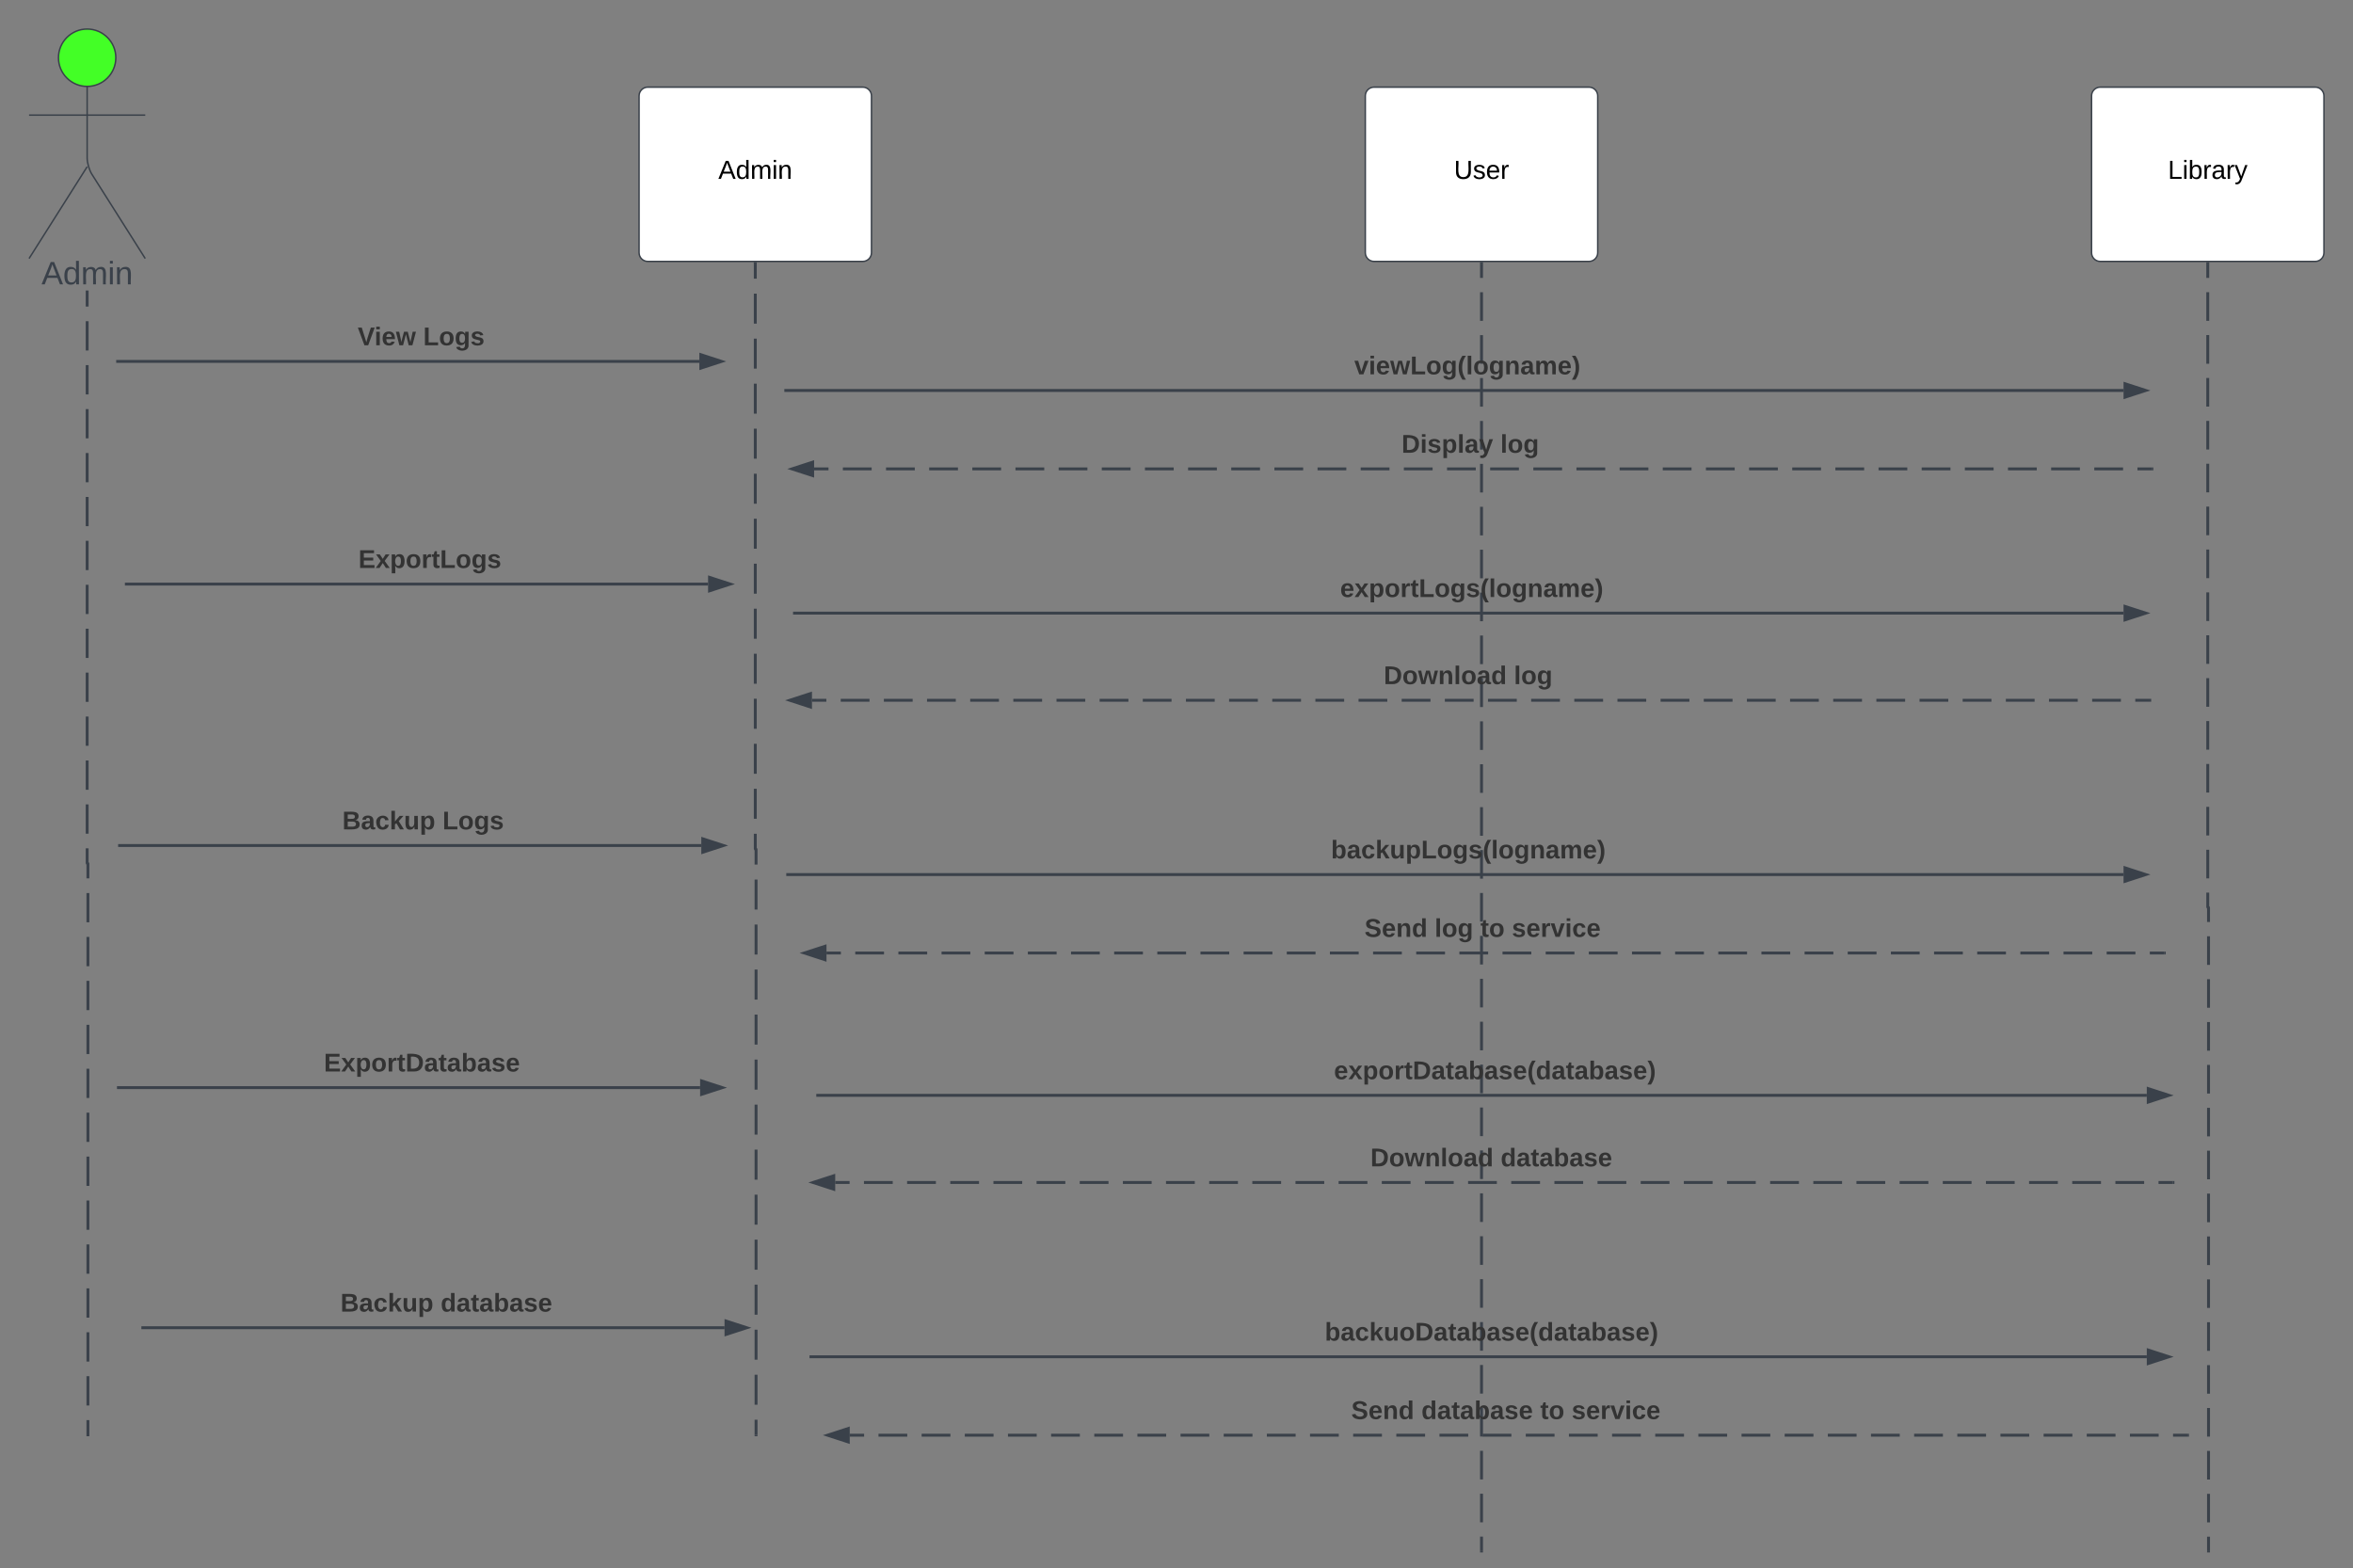 <svg xmlns="http://www.w3.org/2000/svg" xmlns:xlink="http://www.w3.org/1999/xlink" xmlns:lucid="lucid" width="1620" height="1079.83"><rect width="100%" height="100%" fill="#808080" stroke="none"/><g transform="translate(-162.3 -180)" lucid:page-tab-id="0_0"><path d="M682.3 361.5v10.33m0 10.33v20.66m0 10.33v20.67m0 10.33v20.66m0 10.34v20.66m0 10.33v20.66m0 10.32v20.67m0 10.32v20.66m0 10.33v20.67m0 10.33v20.66m0 10.33v20.66m0 10.33v20.65m0 10.33v20.66m0 10.33v10.33l.08.2.18.06.2.08.07.2v10.32m0 10.33v20.65m0 10.33v20.66m0 10.33v20.66m0 10.34v20.66m0 10.33v20.66m0 10.33v20.66m0 10.34v20.66m0 10.34v20.66m0 10.33v20.66m0 10.32v20.66m0 10.33v20.67m0 10.34v20.67m0 10.33v10.33" stroke="#3a414a" stroke-width="2" fill="none"/><path d="M683.3 361.53h-2v-1.03h2z" stroke="#3a414a" stroke-width=".05" fill="#3a414a"/><path d="M682.83 1167.8v1.03M1182.3 361.5v9.85m0 9.85v19.7m0 9.84v19.7m0 9.84v19.7m0 9.85v19.7m0 9.84v19.7m0 9.85v19.7m0 9.84v19.7m0 9.85v19.7m0 9.85v19.7m0 9.84v19.7m0 9.84v19.7m0 9.84v19.7m0 9.85v19.7m0 9.84v19.7m0 9.85v19.7m0 9.84v19.7m0 9.84v19.7m0 9.85v19.7m0 9.84v19.7m0 9.84v19.7m0 9.84v19.7m0 9.85v19.7m0 9.84v19.7m0 9.84v19.7m0 9.86v19.7m0 9.84v19.7m0 9.85v19.7m0 9.84v19.7m0 9.84v19.7m0 9.84v9.85" stroke="#3a414a" stroke-width="2" fill="none"/><path d="M1183.3 361.53h-2v-1.03h2z" stroke="#3a414a" stroke-width=".05" fill="#3a414a"/><path d="M1182.3 1247.8v1.03" stroke="#3a414a" stroke-width="2" fill="none"/><path d="M602.3 246c0-3.3 2.7-6 6-6h148c3.3 0 6 2.7 6 6v108c0 3.3-2.7 6-6 6h-148c-3.3 0-6-2.7-6-6z" stroke="#3a414a" fill="#fff"/><use xlink:href="#a" transform="matrix(1,0,0,1,602.3,240) translate(54.555 63.15)"/><path d="M1102.3 246c0-3.3 2.7-6 6-6h148c3.3 0 6 2.7 6 6v108c0 3.3-2.7 6-6 6h-148c-3.3 0-6-2.7-6-6z" stroke="#3a414a" fill="#fff"/><use xlink:href="#b" transform="matrix(1,0,0,1,1102.3,240) translate(61.055 63.15)"/><path d="M1602.3 246c0-3.3 2.7-6 6-6h148c3.3 0 6 2.7 6 6v108c0 3.3-2.7 6-6 6h-148c-3.3 0-6-2.7-6-6z" stroke="#3a414a" fill="#fff"/><use xlink:href="#c" transform="matrix(1,0,0,1,1602.3,240) translate(52.58 63.15)"/><path d="M1682.3 361.5v9.84m0 9.84v19.7m0 9.83v19.7m0 9.84v19.68m0 9.84v19.7m0 9.83v19.68m0 9.84v19.68m0 9.85v19.68m0 9.84v19.7m0 9.83v19.68m0 9.85v19.68m0 9.85v19.7m0 9.83v19.68m0 9.85v19.7m0 9.83v19.7m0 9.83v9.84l.08.2.18.06.2.08.07.2v9.83m0 9.84v19.7m0 9.84v19.68m0 9.84v19.7m0 9.83v19.68m0 9.84v19.68m0 9.85v19.68m0 9.84v19.7m0 9.83v19.68m0 9.85v19.68m0 9.85v19.7m0 9.83v19.68m0 9.85v19.7m0 9.83v19.7m0 9.83v19.68m0 9.85v9.83" stroke="#3a414a" stroke-width="2" fill="none"/><path d="M1683.3 361.53h-2v-1.03h2z" stroke="#3a414a" stroke-width=".05" fill="#3a414a"/><path d="M1682.83 1247.8v1.03" stroke="#3a414a" stroke-width="2" fill="none"/><path d="M242.05 219.75c0 10.9-8.84 19.75-19.75 19.75-10.9 0-19.75-8.84-19.75-19.75 0-10.9 8.84-19.75 19.75-19.75 10.9 0 19.75 8.84 19.75 19.75z" stroke="#3a414a" fill="#43ff26"/><path d="M222.3 239.5v49.3c0 3.3 1.44 8.27 3.2 11.07L262.3 358m-40-63.2l-40 63.2m0-98.75h80" stroke="#3a414a" fill="none"/><path d="M182.3 206c0-3.3 2.7-6 6-6h68c3.3 0 6 2.7 6 6v168c0 3.3-2.7 6-6 6h-68c-3.3 0-6-2.7-6-6z" fill="none"/><use xlink:href="#d" transform="matrix(1,0,0,1,102.3,358) translate(88.58 17.778)"/><path d="M222.3 381v10.08m0 10.08v20.16m0 10.08v20.17m0 10.08v20.16m0 10.1v20.15m0 10.08v20.16m0 10.07v20.17m0 10.08v20.16m0 10.08v20.16m0 10.08v20.16m0 10.08v20.17m0 10.1v20.15m0 10.08V754m0 10.07v10.08l.08.2.18.06.2.1.07.18v10.08m0 10.08V815m0 10.08v20.16m0 10.08v20.16m0 10.1v20.15m0 10.08v20.17m0 10.08v20.16m0 10.1v20.15m0 10.1v20.15m0 10.08v20.16m0 10.08v20.16m0 10.08v20.16m0 10.1v20.15m0 10.08v10.08M222.3 381.03V380M222.83 1167.8v1.03M243.3 428.83h400.5M243.33 428.83h-1.03" stroke="#3a414a" stroke-width="2" fill="none"/><path d="M659.06 428.83l-14.26 4.63v-9.27z" stroke="#3a414a" stroke-width="2" fill="#3a414a"/><use xlink:href="#e" transform="matrix(1,0,0,1,408.597,403.495) translate(0 14.222)"/><use xlink:href="#f" transform="matrix(1,0,0,1,408.597,403.495) translate(45.086 14.222)"/><path d="M703.3 448.83h921.02M703.33 448.83h-1.03" stroke="#3a414a" stroke-width="2" fill="none"/><path d="M1639.6 448.83l-14.28 4.63v-9.27z" stroke="#3a414a" stroke-width="2" fill="#3a414a"/><use xlink:href="#g" transform="matrix(1,0,0,1,1094.736,423.495) translate(0 14.222)"/><path d="M249.3 582.14h400.5M249.33 582.14h-1.03" stroke="#3a414a" stroke-width="2" fill="none"/><path d="M665.06 582.14l-14.26 4.64v-9.27z" stroke="#3a414a" stroke-width="2" fill="#3a414a"/><use xlink:href="#h" transform="matrix(1,0,0,1,409.066,556.809) translate(0 14.222)"/><path d="M709.3 602.14h915.02M709.33 602.14h-1.03" stroke="#3a414a" stroke-width="2" fill="none"/><path d="M1639.6 602.14l-14.28 4.64v-9.27z" stroke="#3a414a" stroke-width="2" fill="#3a414a"/><use xlink:href="#i" transform="matrix(1,0,0,1,1084.97,576.809) translate(0 14.222)"/><path d="M244.63 762.14h400.5M244.66 762.14h-1.03" stroke="#3a414a" stroke-width="2" fill="none"/><path d="M660.4 762.14l-14.27 4.64v-9.27z" stroke="#3a414a" stroke-width="2" fill="#3a414a"/><use xlink:href="#j" transform="matrix(1,0,0,1,397.979,736.809) translate(0 14.222)"/><use xlink:href="#f" transform="matrix(1,0,0,1,397.979,736.809) translate(68.988 14.222)"/><path d="M704.63 782.14h919.7M704.66 782.14h-1.03" stroke="#3a414a" stroke-width="2" fill="none"/><path d="M1639.6 782.14l-14.28 4.64v-9.27z" stroke="#3a414a" stroke-width="2" fill="#3a414a"/><use xlink:href="#k" transform="matrix(1,0,0,1,1078.686,756.809) translate(0 14.222)"/><path d="M722.8 502.83h9.9m9.9 0h19.82m9.9 0h19.8m9.9 0h19.82m9.9 0h19.8m9.9 0h19.82m9.9 0h19.8m9.9 0h19.82m9.9 0h19.8m9.9 0h19.82m9.9 0h19.8m9.9 0h19.82m9.9 0h19.8m9.9 0h19.82m9.9 0h19.8m9.92 0h19.8m9.9 0h19.8m9.92 0h19.8m9.9 0h19.8m9.92 0h19.8m9.9 0h19.8m9.92 0h19.8m9.9 0h19.82m9.9 0h19.8m9.9 0h19.82m9.9 0h19.8m9.9 0h19.82m9.9 0h19.8m9.9 0h19.82m9.9 0h19.8m9.9 0h19.82m9.9 0h9.9" stroke="#3a414a" stroke-width="2" fill="none"/><path d="M707.54 502.83l14.26-4.64v9.26z" stroke="#3a414a" stroke-width="2" fill="#3a414a"/><path d="M1643.8 502.83h1.03" stroke="#3a414a" stroke-width="2" fill="none"/><use xlink:href="#l" transform="matrix(1,0,0,1,1127.254,477.495) translate(0 14.222)"/><use xlink:href="#m" transform="matrix(1,0,0,1,1127.254,477.495) translate(68.049 14.222)"/><path d="M721.33 662.14h9.9m9.9 0h19.8m9.9 0h19.82m9.9 0h19.8m9.92 0h19.8m9.9 0h19.8m9.92 0h19.8m9.9 0h19.8m9.9 0h19.8m9.92 0h19.8m9.9 0h19.82m9.9 0h19.8m9.9 0h19.82m9.9 0h19.8m9.9 0h19.82m9.9 0h19.8m9.9 0h19.82m9.9 0h19.8m9.9 0h19.82m9.9 0h19.8m9.9 0h19.82m9.9 0h19.8m9.9 0h19.82m9.9 0h19.8m9.9 0h19.82m9.9 0h19.8m9.92 0h19.8m9.9 0h19.8m9.92 0h19.8m9.9 0h19.8m9.92 0h19.8m9.9 0h9.9" stroke="#3a414a" stroke-width="2" fill="none"/><path d="M706.06 662.14l14.27-4.63v9.28z" stroke="#3a414a" stroke-width="2" fill="#3a414a"/><path d="M1642.33 662.14h1.02" stroke="#3a414a" stroke-width="2" fill="none"/><use xlink:href="#n" transform="matrix(1,0,0,1,1114.99,636.809) translate(0 14.222)"/><use xlink:href="#m" transform="matrix(1,0,0,1,1114.99,636.809) translate(89.63 14.222)"/><path d="M731.33 836.14h9.9m9.9 0h19.8m9.9 0h19.82m9.9 0h19.8m9.92 0h19.8m9.9 0h19.8m9.92 0h19.8m9.9 0h19.8m9.9 0h19.8m9.92 0h19.8m9.9 0h19.82m9.9 0h19.8m9.9 0h19.82m9.9 0h19.8m9.9 0h19.82m9.9 0h19.8m9.9 0h19.82m9.9 0h19.8m9.9 0h19.82m9.9 0h19.8m9.9 0h19.82m9.9 0h19.8m9.9 0h19.82m9.9 0h19.8m9.9 0h19.82m9.9 0h19.8m9.92 0h19.8m9.9 0h19.8m9.92 0h19.8m9.9 0h19.8m9.92 0h19.8m9.9 0h9.9" stroke="#3a414a" stroke-width="2" fill="none"/><path d="M716.06 836.14l14.27-4.63v9.28z" stroke="#3a414a" stroke-width="2" fill="#3a414a"/><path d="M1652.33 836.14h1.02" stroke="#3a414a" stroke-width="2" fill="none"/><use xlink:href="#o" transform="matrix(1,0,0,1,1101.755,810.809) translate(0 14.222)"/><use xlink:href="#p" transform="matrix(1,0,0,1,1101.755,810.809) translate(48.296 14.222)"/><use xlink:href="#q" transform="matrix(1,0,0,1,1101.755,810.809) translate(79.802 14.222)"/><use xlink:href="#r" transform="matrix(1,0,0,1,1101.755,810.809) translate(101.432 14.222)"/><path d="M243.83 928.83h400.5M243.85 928.83h-1.02" stroke="#3a414a" stroke-width="2" fill="none"/><path d="M659.6 928.83l-14.28 4.63v-9.27z" stroke="#3a414a" stroke-width="2" fill="#3a414a"/><use xlink:href="#s" transform="matrix(1,0,0,1,385.319,903.495) translate(0 14.222)"/><path d="M725.3 934.14h915.02M725.33 934.14h-1.03" stroke="#3a414a" stroke-width="2" fill="none"/><path d="M1655.6 934.14l-14.28 4.64v-9.27z" stroke="#3a414a" stroke-width="2" fill="#3a414a"/><use xlink:href="#t" transform="matrix(1,0,0,1,1080.723,908.809) translate(0 14.222)"/><path d="M260.63 1094.14h400.5M260.66 1094.14h-1.03" stroke="#3a414a" stroke-width="2" fill="none"/><path d="M676.4 1094.14l-14.27 4.64v-9.27z" stroke="#3a414a" stroke-width="2" fill="#3a414a"/><use xlink:href="#j" transform="matrix(1,0,0,1,396.695,1068.809) translate(0 14.222)"/><use xlink:href="#u" transform="matrix(1,0,0,1,396.695,1068.809) translate(68.988 14.222)"/><path d="M720.63 1114.14h919.7M720.66 1114.14h-1.03" stroke="#3a414a" stroke-width="2" fill="none"/><path d="M1655.6 1114.14l-14.28 4.64v-9.27z" stroke="#3a414a" stroke-width="2" fill="#3a414a"/><use xlink:href="#v" transform="matrix(1,0,0,1,1074.439,1088.809) translate(0 14.222)"/><path d="M737.33 994.14h9.9m9.9 0h19.8m9.9 0h19.82m9.9 0h19.8m9.92 0h19.8m9.9 0h19.8m9.92 0h19.8m9.9 0h19.8m9.9 0h19.8m9.92 0h19.8m9.9 0h19.82m9.9 0h19.8m9.9 0h19.82m9.9 0h19.8m9.9 0h19.82m9.9 0h19.8m9.9 0h19.82m9.9 0h19.8m9.9 0h19.82m9.9 0h19.8m9.9 0h19.82m9.9 0h19.8m9.9 0h19.82m9.9 0h19.8m9.9 0h19.82m9.9 0h19.8m9.92 0h19.8m9.9 0h19.8m9.92 0h19.8m9.9 0h19.8m9.92 0h19.8m9.9 0h9.9" stroke="#3a414a" stroke-width="2" fill="none"/><path d="M722.06 994.14l14.27-4.63v9.28z" stroke="#3a414a" stroke-width="2" fill="#3a414a"/><path d="M1658.33 994.14h1.02" stroke="#3a414a" stroke-width="2" fill="none"/><g><use xlink:href="#n" transform="matrix(1,0,0,1,1105.829,968.809) translate(0 14.222)"/><use xlink:href="#u" transform="matrix(1,0,0,1,1105.829,968.809) translate(89.63 14.222)"/></g><path d="M747.33 1168.14h9.9m9.9 0h19.8m9.9 0h19.82m9.9 0h19.8m9.92 0h19.8m9.9 0h19.8m9.92 0h19.8m9.9 0h19.8m9.9 0h19.8m9.92 0h19.8m9.9 0h19.82m9.9 0h19.8m9.9 0h19.82m9.9 0h19.8m9.9 0h19.82m9.9 0h19.8m9.9 0h19.82m9.9 0h19.8m9.9 0h19.82m9.9 0h19.8m9.9 0h19.82m9.9 0h19.8m9.9 0h19.82m9.9 0h19.8m9.9 0h19.82m9.9 0h19.8m9.92 0h19.8m9.9 0h19.8m9.92 0h19.8m9.9 0h19.8m9.92 0h19.8m9.9 0h9.9" stroke="#3a414a" stroke-width="2" fill="none"/><path d="M732.06 1168.14l14.27-4.63v9.28z" stroke="#3a414a" stroke-width="2" fill="#3a414a"/><path d="M1668.33 1168.14h1.02" stroke="#3a414a" stroke-width="2" fill="none"/><g><use xlink:href="#o" transform="matrix(1,0,0,1,1092.595,1142.809) translate(0 14.222)"/><use xlink:href="#w" transform="matrix(1,0,0,1,1092.595,1142.809) translate(48.296 14.222)"/><use xlink:href="#q" transform="matrix(1,0,0,1,1092.595,1142.809) translate(130.123 14.222)"/><use xlink:href="#r" transform="matrix(1,0,0,1,1092.595,1142.809) translate(151.753 14.222)"/></g><defs><path d="M205 0l-28-72H64L36 0H1l101-248h38L239 0h-34zm-38-99l-47-123c-12 45-31 82-46 123h93" id="x"/><path d="M85-194c31 0 48 13 60 33l-1-100h32l1 261h-30c-2-10 0-23-3-31C134-8 116 4 85 4 32 4 16-35 15-94c0-66 23-100 70-100zm9 24c-40 0-46 34-46 75 0 40 6 74 45 74 42 0 51-32 51-76 0-42-9-74-50-73" id="y"/><path d="M210-169c-67 3-38 105-44 169h-31v-121c0-29-5-50-35-48C34-165 62-65 56 0H25l-1-190h30c1 10-1 24 2 32 10-44 99-50 107 0 11-21 27-35 58-36 85-2 47 119 55 194h-31v-121c0-29-5-49-35-48" id="z"/><path d="M24-231v-30h32v30H24zM24 0v-190h32V0H24" id="A"/><path d="M117-194c89-4 53 116 60 194h-32v-121c0-31-8-49-39-48C34-167 62-67 57 0H25l-1-190h30c1 10-1 24 2 32 11-22 29-35 61-36" id="B"/><g id="a"><use transform="matrix(0.05,0,0,0.05,0,0)" xlink:href="#x"/><use transform="matrix(0.05,0,0,0.05,12,0)" xlink:href="#y"/><use transform="matrix(0.05,0,0,0.05,22,0)" xlink:href="#z"/><use transform="matrix(0.05,0,0,0.05,36.95,0)" xlink:href="#A"/><use transform="matrix(0.05,0,0,0.05,40.9,0)" xlink:href="#B"/></g><path d="M232-93c-1 65-40 97-104 97C67 4 28-28 28-90v-158h33c8 89-33 224 67 224 102 0 64-133 71-224h33v155" id="C"/><path d="M135-143c-3-34-86-38-87 0 15 53 115 12 119 90S17 21 10-45l28-5c4 36 97 45 98 0-10-56-113-15-118-90-4-57 82-63 122-42 12 7 21 19 24 35" id="D"/><path d="M100-194c63 0 86 42 84 106H49c0 40 14 67 53 68 26 1 43-12 49-29l28 8c-11 28-37 45-77 45C44 4 14-33 15-96c1-61 26-98 85-98zm52 81c6-60-76-77-97-28-3 7-6 17-6 28h103" id="E"/><path d="M114-163C36-179 61-72 57 0H25l-1-190h30c1 12-1 29 2 39 6-27 23-49 58-41v29" id="F"/><g id="b"><use transform="matrix(0.05,0,0,0.05,0,0)" xlink:href="#C"/><use transform="matrix(0.05,0,0,0.05,12.95,0)" xlink:href="#D"/><use transform="matrix(0.05,0,0,0.05,21.95,0)" xlink:href="#E"/><use transform="matrix(0.05,0,0,0.05,31.95,0)" xlink:href="#F"/></g><path d="M30 0v-248h33v221h125V0H30" id="G"/><path d="M115-194c53 0 69 39 70 98 0 66-23 100-70 100C84 3 66-7 56-30L54 0H23l1-261h32v101c10-23 28-34 59-34zm-8 174c40 0 45-34 45-75 0-40-5-75-45-74-42 0-51 32-51 76 0 43 10 73 51 73" id="H"/><path d="M141-36C126-15 110 5 73 4 37 3 15-17 15-53c-1-64 63-63 125-63 3-35-9-54-41-54-24 1-41 7-42 31l-33-3c5-37 33-52 76-52 45 0 72 20 72 64v82c-1 20 7 32 28 27v20c-31 9-61-2-59-35zM48-53c0 20 12 33 32 33 41-3 63-29 60-74-43 2-92-5-92 41" id="I"/><path d="M179-190L93 31C79 59 56 82 12 73V49c39 6 53-20 64-50L1-190h34L92-34l54-156h33" id="J"/><g id="c"><use transform="matrix(0.05,0,0,0.05,0,0)" xlink:href="#G"/><use transform="matrix(0.05,0,0,0.05,10,0)" xlink:href="#A"/><use transform="matrix(0.05,0,0,0.05,13.95,0)" xlink:href="#H"/><use transform="matrix(0.05,0,0,0.05,23.95,0)" xlink:href="#F"/><use transform="matrix(0.05,0,0,0.05,29.9,0)" xlink:href="#I"/><use transform="matrix(0.05,0,0,0.05,39.9,0)" xlink:href="#F"/><use transform="matrix(0.05,0,0,0.05,45.85,0)" xlink:href="#J"/></g><path fill="#3a414a" d="M205 0l-28-72H64L36 0H1l101-248h38L239 0h-34zm-38-99l-47-123c-12 45-31 82-46 123h93" id="K"/><path fill="#3a414a" d="M85-194c31 0 48 13 60 33l-1-100h32l1 261h-30c-2-10 0-23-3-31C134-8 116 4 85 4 32 4 16-35 15-94c0-66 23-100 70-100zm9 24c-40 0-46 34-46 75 0 40 6 74 45 74 42 0 51-32 51-76 0-42-9-74-50-73" id="L"/><path fill="#3a414a" d="M210-169c-67 3-38 105-44 169h-31v-121c0-29-5-50-35-48C34-165 62-65 56 0H25l-1-190h30c1 10-1 24 2 32 10-44 99-50 107 0 11-21 27-35 58-36 85-2 47 119 55 194h-31v-121c0-29-5-49-35-48" id="M"/><path fill="#3a414a" d="M24-231v-30h32v30H24zM24 0v-190h32V0H24" id="N"/><path fill="#3a414a" d="M117-194c89-4 53 116 60 194h-32v-121c0-31-8-49-39-48C34-167 62-67 57 0H25l-1-190h30c1 10-1 24 2 32 11-22 29-35 61-36" id="O"/><g id="d"><use transform="matrix(0.062,0,0,0.062,0,0)" xlink:href="#K"/><use transform="matrix(0.062,0,0,0.062,14.815,0)" xlink:href="#L"/><use transform="matrix(0.062,0,0,0.062,27.16,0)" xlink:href="#M"/><use transform="matrix(0.062,0,0,0.062,45.617,0)" xlink:href="#N"/><use transform="matrix(0.062,0,0,0.062,50.494,0)" xlink:href="#O"/></g><path fill="#333" d="M147 0H94L2-248h55l64 206c17-72 42-137 63-206h54" id="P"/><path fill="#333" d="M25-224v-37h50v37H25zM25 0v-190h50V0H25" id="Q"/><path fill="#333" d="M185-48c-13 30-37 53-82 52C43 2 14-33 14-96s30-98 90-98c62 0 83 45 84 108H66c0 31 8 55 39 56 18 0 30-7 34-22zm-45-69c5-46-57-63-70-21-2 6-4 13-4 21h74" id="R"/><path fill="#333" d="M231 0h-52l-39-155L100 0H48L-1-190h46L77-45c9-52 24-97 36-145h53l37 145 32-145h46" id="S"/><g id="e"><use transform="matrix(0.049,0,0,0.049,0,0)" xlink:href="#P"/><use transform="matrix(0.049,0,0,0.049,11.506,0)" xlink:href="#Q"/><use transform="matrix(0.049,0,0,0.049,16.444,0)" xlink:href="#R"/><use transform="matrix(0.049,0,0,0.049,26.321,0)" xlink:href="#S"/></g><path fill="#333" d="M24 0v-248h52v208h133V0H24" id="T"/><path fill="#333" d="M110-194c64 0 96 36 96 99 0 64-35 99-97 99-61 0-95-36-95-99 0-62 34-99 96-99zm-1 164c35 0 45-28 45-65 0-40-10-65-43-65-34 0-45 26-45 65 0 36 10 65 43 65" id="U"/><path fill="#333" d="M195-6C206 82 75 100 31 46c-4-6-6-13-8-21l49-6c3 16 16 24 34 25 40 0 42-37 40-79-11 22-30 35-61 35-53 0-70-43-70-97 0-56 18-96 73-97 30 0 46 14 59 34l2-30h47zm-90-29c32 0 41-27 41-63 0-35-9-62-40-62-32 0-39 29-40 63 0 36 9 62 39 62" id="V"/><path fill="#333" d="M137-138c1-29-70-34-71-4 15 46 118 7 119 86 1 83-164 76-172 9l43-7c4 19 20 25 44 25 33 8 57-30 24-41C81-84 22-81 20-136c-2-80 154-74 161-7" id="W"/><g id="f"><use transform="matrix(0.049,0,0,0.049,0,0)" xlink:href="#T"/><use transform="matrix(0.049,0,0,0.049,10.815,0)" xlink:href="#U"/><use transform="matrix(0.049,0,0,0.049,21.63,0)" xlink:href="#V"/><use transform="matrix(0.049,0,0,0.049,32.444,0)" xlink:href="#W"/></g><path fill="#333" d="M128 0H69L1-190h53L99-40l48-150h52" id="X"/><path fill="#333" d="M67-93c0 74 22 123 53 168H70C40 30 18-18 18-93s22-123 52-168h50c-32 44-53 94-53 168" id="Y"/><path fill="#333" d="M25 0v-261h50V0H25" id="Z"/><path fill="#333" d="M135-194c87-1 58 113 63 194h-50c-7-57 23-157-34-157-59 0-34 97-39 157H25l-1-190h47c2 12-1 28 3 38 12-26 28-41 61-42" id="aa"/><path fill="#333" d="M133-34C117-15 103 5 69 4 32 3 11-16 11-54c-1-60 55-63 116-61 1-26-3-47-28-47-18 1-26 9-28 27l-52-2c7-38 36-58 82-57s74 22 75 68l1 82c-1 14 12 18 25 15v27c-30 8-71 5-69-32zm-48 3c29 0 43-24 42-57-32 0-66-3-65 30 0 17 8 27 23 27" id="ab"/><path fill="#333" d="M220-157c-53 9-28 100-34 157h-49v-107c1-27-5-49-29-50C55-147 81-57 75 0H25l-1-190h47c2 12-1 28 3 38 10-53 101-56 108 0 13-22 24-43 59-42 82 1 51 116 57 194h-49v-107c-1-25-5-48-29-50" id="ac"/><path fill="#333" d="M102-93c0 74-22 123-52 168H0C30 29 54-18 53-93c0-74-22-123-53-168h50c30 45 52 94 52 168" id="ad"/><g id="g"><use transform="matrix(0.049,0,0,0.049,0,0)" xlink:href="#X"/><use transform="matrix(0.049,0,0,0.049,9.877,0)" xlink:href="#Q"/><use transform="matrix(0.049,0,0,0.049,14.815,0)" xlink:href="#R"/><use transform="matrix(0.049,0,0,0.049,24.691,0)" xlink:href="#S"/><use transform="matrix(0.049,0,0,0.049,38.519,0)" xlink:href="#T"/><use transform="matrix(0.049,0,0,0.049,49.333,0)" xlink:href="#U"/><use transform="matrix(0.049,0,0,0.049,60.148,0)" xlink:href="#V"/><use transform="matrix(0.049,0,0,0.049,70.963,0)" xlink:href="#Y"/><use transform="matrix(0.049,0,0,0.049,76.84,0)" xlink:href="#Z"/><use transform="matrix(0.049,0,0,0.049,81.778,0)" xlink:href="#U"/><use transform="matrix(0.049,0,0,0.049,92.593,0)" xlink:href="#V"/><use transform="matrix(0.049,0,0,0.049,103.407,0)" xlink:href="#aa"/><use transform="matrix(0.049,0,0,0.049,114.222,0)" xlink:href="#ab"/><use transform="matrix(0.049,0,0,0.049,124.099,0)" xlink:href="#ac"/><use transform="matrix(0.049,0,0,0.049,139.901,0)" xlink:href="#R"/><use transform="matrix(0.049,0,0,0.049,149.778,0)" xlink:href="#ad"/></g><path fill="#333" d="M24 0v-248h195v40H76v63h132v40H76v65h150V0H24" id="ae"/><path fill="#333" d="M144 0l-44-69L55 0H2l70-98-66-92h53l41 62 40-62h54l-67 91 71 99h-54" id="af"/><path fill="#333" d="M135-194c53 0 70 44 70 98 0 56-19 98-73 100-31 1-45-17-59-34 3 33 2 69 2 105H25l-1-265h48c2 10 0 23 3 31 11-24 29-35 60-35zM114-30c33 0 39-31 40-66 0-38-9-64-40-64-56 0-55 130 0 130" id="ag"/><path fill="#333" d="M135-150c-39-12-60 13-60 57V0H25l-1-190h47c2 13-1 29 3 40 6-28 27-53 61-41v41" id="ah"/><path fill="#333" d="M115-3C79 11 28 4 28-45v-112H4v-33h27l15-45h31v45h36v33H77v99c-1 23 16 31 38 25v30" id="ai"/><g id="h"><use transform="matrix(0.049,0,0,0.049,0,0)" xlink:href="#ae"/><use transform="matrix(0.049,0,0,0.049,11.852,0)" xlink:href="#af"/><use transform="matrix(0.049,0,0,0.049,21.728,0)" xlink:href="#ag"/><use transform="matrix(0.049,0,0,0.049,32.543,0)" xlink:href="#U"/><use transform="matrix(0.049,0,0,0.049,43.358,0)" xlink:href="#ah"/><use transform="matrix(0.049,0,0,0.049,50.272,0)" xlink:href="#ai"/><use transform="matrix(0.049,0,0,0.049,56.148,0)" xlink:href="#T"/><use transform="matrix(0.049,0,0,0.049,66.963,0)" xlink:href="#U"/><use transform="matrix(0.049,0,0,0.049,77.778,0)" xlink:href="#V"/><use transform="matrix(0.049,0,0,0.049,88.593,0)" xlink:href="#W"/></g><g id="i"><use transform="matrix(0.049,0,0,0.049,0,0)" xlink:href="#R"/><use transform="matrix(0.049,0,0,0.049,9.877,0)" xlink:href="#af"/><use transform="matrix(0.049,0,0,0.049,19.753,0)" xlink:href="#ag"/><use transform="matrix(0.049,0,0,0.049,30.568,0)" xlink:href="#U"/><use transform="matrix(0.049,0,0,0.049,41.383,0)" xlink:href="#ah"/><use transform="matrix(0.049,0,0,0.049,48.296,0)" xlink:href="#ai"/><use transform="matrix(0.049,0,0,0.049,54.173,0)" xlink:href="#T"/><use transform="matrix(0.049,0,0,0.049,64.988,0)" xlink:href="#U"/><use transform="matrix(0.049,0,0,0.049,75.802,0)" xlink:href="#V"/><use transform="matrix(0.049,0,0,0.049,86.617,0)" xlink:href="#W"/><use transform="matrix(0.049,0,0,0.049,96.494,0)" xlink:href="#Y"/><use transform="matrix(0.049,0,0,0.049,102.37,0)" xlink:href="#Z"/><use transform="matrix(0.049,0,0,0.049,107.309,0)" xlink:href="#U"/><use transform="matrix(0.049,0,0,0.049,118.123,0)" xlink:href="#V"/><use transform="matrix(0.049,0,0,0.049,128.938,0)" xlink:href="#aa"/><use transform="matrix(0.049,0,0,0.049,139.753,0)" xlink:href="#ab"/><use transform="matrix(0.049,0,0,0.049,149.63,0)" xlink:href="#ac"/><use transform="matrix(0.049,0,0,0.049,165.432,0)" xlink:href="#R"/><use transform="matrix(0.049,0,0,0.049,175.309,0)" xlink:href="#ad"/></g><path fill="#333" d="M182-130c37 4 62 22 62 59C244 23 116-4 24 0v-248c84 5 203-23 205 63 0 31-19 50-47 55zM76-148c40-3 101 13 101-30 0-44-60-28-101-31v61zm0 110c48-3 116 14 116-37 0-48-69-32-116-35v72" id="aj"/><path fill="#333" d="M190-63c-7 42-38 67-86 67-59 0-84-38-90-98-12-110 154-137 174-36l-49 2c-2-19-15-32-35-32-30 0-35 28-38 64-6 74 65 87 74 30" id="ak"/><path fill="#333" d="M147 0L96-86 75-71V0H25v-261h50v150l67-79h53l-66 74L201 0h-54" id="al"/><path fill="#333" d="M85 4C-2 5 27-109 22-190h50c7 57-23 150 33 157 60-5 35-97 40-157h50l1 190h-47c-2-12 1-28-3-38-12 25-28 42-61 42" id="am"/><g id="j"><use transform="matrix(0.049,0,0,0.049,0,0)" xlink:href="#aj"/><use transform="matrix(0.049,0,0,0.049,12.79,0)" xlink:href="#ab"/><use transform="matrix(0.049,0,0,0.049,22.667,0)" xlink:href="#ak"/><use transform="matrix(0.049,0,0,0.049,32.543,0)" xlink:href="#al"/><use transform="matrix(0.049,0,0,0.049,42.42,0)" xlink:href="#am"/><use transform="matrix(0.049,0,0,0.049,53.235,0)" xlink:href="#ag"/></g><path fill="#333" d="M135-194c52 0 70 43 70 98 0 56-19 99-73 100-30 1-46-15-58-35L72 0H24l1-261h50v104c11-23 29-37 60-37zM114-30c31 0 40-27 40-66 0-37-7-63-39-63s-41 28-41 65c0 36 8 64 40 64" id="an"/><g id="k"><use transform="matrix(0.049,0,0,0.049,0,0)" xlink:href="#an"/><use transform="matrix(0.049,0,0,0.049,10.815,0)" xlink:href="#ab"/><use transform="matrix(0.049,0,0,0.049,20.691,0)" xlink:href="#ak"/><use transform="matrix(0.049,0,0,0.049,30.568,0)" xlink:href="#al"/><use transform="matrix(0.049,0,0,0.049,40.444,0)" xlink:href="#am"/><use transform="matrix(0.049,0,0,0.049,51.259,0)" xlink:href="#ag"/><use transform="matrix(0.049,0,0,0.049,62.074,0)" xlink:href="#T"/><use transform="matrix(0.049,0,0,0.049,72.889,0)" xlink:href="#U"/><use transform="matrix(0.049,0,0,0.049,83.704,0)" xlink:href="#V"/><use transform="matrix(0.049,0,0,0.049,94.519,0)" xlink:href="#W"/><use transform="matrix(0.049,0,0,0.049,104.395,0)" xlink:href="#Y"/><use transform="matrix(0.049,0,0,0.049,110.272,0)" xlink:href="#Z"/><use transform="matrix(0.049,0,0,0.049,115.21,0)" xlink:href="#U"/><use transform="matrix(0.049,0,0,0.049,126.025,0)" xlink:href="#V"/><use transform="matrix(0.049,0,0,0.049,136.84,0)" xlink:href="#aa"/><use transform="matrix(0.049,0,0,0.049,147.654,0)" xlink:href="#ab"/><use transform="matrix(0.049,0,0,0.049,157.531,0)" xlink:href="#ac"/><use transform="matrix(0.049,0,0,0.049,173.333,0)" xlink:href="#R"/><use transform="matrix(0.049,0,0,0.049,183.21,0)" xlink:href="#ad"/></g><path fill="#333" d="M24-248c120-7 223 5 221 122C244-46 201 0 124 0H24v-248zM76-40c74 7 117-18 117-86 0-67-45-88-117-82v168" id="ao"/><path fill="#333" d="M123 10C108 53 80 86 19 72V37c35 8 53-11 59-39L3-190h52l48 148c12-52 28-100 44-148h51" id="ap"/><g id="l"><use transform="matrix(0.049,0,0,0.049,0,0)" xlink:href="#ao"/><use transform="matrix(0.049,0,0,0.049,12.79,0)" xlink:href="#Q"/><use transform="matrix(0.049,0,0,0.049,17.728,0)" xlink:href="#W"/><use transform="matrix(0.049,0,0,0.049,27.605,0)" xlink:href="#ag"/><use transform="matrix(0.049,0,0,0.049,38.42,0)" xlink:href="#Z"/><use transform="matrix(0.049,0,0,0.049,43.358,0)" xlink:href="#ab"/><use transform="matrix(0.049,0,0,0.049,53.235,0)" xlink:href="#ap"/></g><g id="m"><use transform="matrix(0.049,0,0,0.049,0,0)" xlink:href="#Z"/><use transform="matrix(0.049,0,0,0.049,4.938,0)" xlink:href="#U"/><use transform="matrix(0.049,0,0,0.049,15.753,0)" xlink:href="#V"/></g><path fill="#333" d="M88-194c31-1 46 15 58 34l-1-101h50l1 261h-48c-2-10 0-23-3-31C134-8 116 4 84 4 32 4 16-41 15-95c0-56 19-97 73-99zm17 164c33 0 40-30 41-66 1-37-9-64-41-64s-38 30-39 65c0 43 13 65 39 65" id="aq"/><g id="n"><use transform="matrix(0.049,0,0,0.049,0,0)" xlink:href="#ao"/><use transform="matrix(0.049,0,0,0.049,12.79,0)" xlink:href="#U"/><use transform="matrix(0.049,0,0,0.049,23.605,0)" xlink:href="#S"/><use transform="matrix(0.049,0,0,0.049,37.432,0)" xlink:href="#aa"/><use transform="matrix(0.049,0,0,0.049,48.247,0)" xlink:href="#Z"/><use transform="matrix(0.049,0,0,0.049,53.185,0)" xlink:href="#U"/><use transform="matrix(0.049,0,0,0.049,64,0)" xlink:href="#ab"/><use transform="matrix(0.049,0,0,0.049,73.877,0)" xlink:href="#aq"/></g><path fill="#333" d="M169-182c-1-43-94-46-97-3 18 66 151 10 154 114 3 95-165 93-204 36-6-8-10-19-12-30l50-8c3 46 112 56 116 5-17-69-150-10-154-114-4-87 153-88 188-35 5 8 8 18 10 28" id="ar"/><g id="o"><use transform="matrix(0.049,0,0,0.049,0,0)" xlink:href="#ar"/><use transform="matrix(0.049,0,0,0.049,11.852,0)" xlink:href="#R"/><use transform="matrix(0.049,0,0,0.049,21.728,0)" xlink:href="#aa"/><use transform="matrix(0.049,0,0,0.049,32.543,0)" xlink:href="#aq"/></g><g id="p"><use transform="matrix(0.049,0,0,0.049,0,0)" xlink:href="#Z"/><use transform="matrix(0.049,0,0,0.049,4.938,0)" xlink:href="#U"/><use transform="matrix(0.049,0,0,0.049,15.753,0)" xlink:href="#V"/></g><g id="q"><use transform="matrix(0.049,0,0,0.049,0,0)" xlink:href="#ai"/><use transform="matrix(0.049,0,0,0.049,5.877,0)" xlink:href="#U"/></g><g id="r"><use transform="matrix(0.049,0,0,0.049,0,0)" xlink:href="#W"/><use transform="matrix(0.049,0,0,0.049,9.877,0)" xlink:href="#R"/><use transform="matrix(0.049,0,0,0.049,19.753,0)" xlink:href="#ah"/><use transform="matrix(0.049,0,0,0.049,26.667,0)" xlink:href="#X"/><use transform="matrix(0.049,0,0,0.049,36.543,0)" xlink:href="#Q"/><use transform="matrix(0.049,0,0,0.049,41.481,0)" xlink:href="#ak"/><use transform="matrix(0.049,0,0,0.049,51.358,0)" xlink:href="#R"/></g><g id="s"><use transform="matrix(0.049,0,0,0.049,0,0)" xlink:href="#ae"/><use transform="matrix(0.049,0,0,0.049,11.852,0)" xlink:href="#af"/><use transform="matrix(0.049,0,0,0.049,21.728,0)" xlink:href="#ag"/><use transform="matrix(0.049,0,0,0.049,32.543,0)" xlink:href="#U"/><use transform="matrix(0.049,0,0,0.049,43.358,0)" xlink:href="#ah"/><use transform="matrix(0.049,0,0,0.049,50.272,0)" xlink:href="#ai"/><use transform="matrix(0.049,0,0,0.049,56.148,0)" xlink:href="#ao"/><use transform="matrix(0.049,0,0,0.049,68.938,0)" xlink:href="#ab"/><use transform="matrix(0.049,0,0,0.049,78.815,0)" xlink:href="#ai"/><use transform="matrix(0.049,0,0,0.049,84.691,0)" xlink:href="#ab"/><use transform="matrix(0.049,0,0,0.049,94.568,0)" xlink:href="#an"/><use transform="matrix(0.049,0,0,0.049,105.383,0)" xlink:href="#ab"/><use transform="matrix(0.049,0,0,0.049,115.259,0)" xlink:href="#W"/><use transform="matrix(0.049,0,0,0.049,125.136,0)" xlink:href="#R"/></g><g id="t"><use transform="matrix(0.049,0,0,0.049,0,0)" xlink:href="#R"/><use transform="matrix(0.049,0,0,0.049,9.877,0)" xlink:href="#af"/><use transform="matrix(0.049,0,0,0.049,19.753,0)" xlink:href="#ag"/><use transform="matrix(0.049,0,0,0.049,30.568,0)" xlink:href="#U"/><use transform="matrix(0.049,0,0,0.049,41.383,0)" xlink:href="#ah"/><use transform="matrix(0.049,0,0,0.049,48.296,0)" xlink:href="#ai"/><use transform="matrix(0.049,0,0,0.049,54.173,0)" xlink:href="#ao"/><use transform="matrix(0.049,0,0,0.049,66.963,0)" xlink:href="#ab"/><use transform="matrix(0.049,0,0,0.049,76.84,0)" xlink:href="#ai"/><use transform="matrix(0.049,0,0,0.049,82.716,0)" xlink:href="#ab"/><use transform="matrix(0.049,0,0,0.049,92.593,0)" xlink:href="#an"/><use transform="matrix(0.049,0,0,0.049,103.407,0)" xlink:href="#ab"/><use transform="matrix(0.049,0,0,0.049,113.284,0)" xlink:href="#W"/><use transform="matrix(0.049,0,0,0.049,123.16,0)" xlink:href="#R"/><use transform="matrix(0.049,0,0,0.049,133.037,0)" xlink:href="#Y"/><use transform="matrix(0.049,0,0,0.049,138.914,0)" xlink:href="#aq"/><use transform="matrix(0.049,0,0,0.049,149.728,0)" xlink:href="#ab"/><use transform="matrix(0.049,0,0,0.049,159.605,0)" xlink:href="#ai"/><use transform="matrix(0.049,0,0,0.049,165.481,0)" xlink:href="#ab"/><use transform="matrix(0.049,0,0,0.049,175.358,0)" xlink:href="#an"/><use transform="matrix(0.049,0,0,0.049,186.173,0)" xlink:href="#ab"/><use transform="matrix(0.049,0,0,0.049,196.049,0)" xlink:href="#W"/><use transform="matrix(0.049,0,0,0.049,205.926,0)" xlink:href="#R"/><use transform="matrix(0.049,0,0,0.049,215.802,0)" xlink:href="#ad"/></g><g id="u"><use transform="matrix(0.049,0,0,0.049,0,0)" xlink:href="#aq"/><use transform="matrix(0.049,0,0,0.049,10.815,0)" xlink:href="#ab"/><use transform="matrix(0.049,0,0,0.049,20.691,0)" xlink:href="#ai"/><use transform="matrix(0.049,0,0,0.049,26.568,0)" xlink:href="#ab"/><use transform="matrix(0.049,0,0,0.049,36.444,0)" xlink:href="#an"/><use transform="matrix(0.049,0,0,0.049,47.259,0)" xlink:href="#ab"/><use transform="matrix(0.049,0,0,0.049,57.136,0)" xlink:href="#W"/><use transform="matrix(0.049,0,0,0.049,67.012,0)" xlink:href="#R"/></g><g id="v"><use transform="matrix(0.049,0,0,0.049,0,0)" xlink:href="#an"/><use transform="matrix(0.049,0,0,0.049,10.815,0)" xlink:href="#ab"/><use transform="matrix(0.049,0,0,0.049,20.691,0)" xlink:href="#ak"/><use transform="matrix(0.049,0,0,0.049,30.568,0)" xlink:href="#al"/><use transform="matrix(0.049,0,0,0.049,40.444,0)" xlink:href="#am"/><use transform="matrix(0.049,0,0,0.049,51.259,0)" xlink:href="#U"/><use transform="matrix(0.049,0,0,0.049,62.074,0)" xlink:href="#ao"/><use transform="matrix(0.049,0,0,0.049,74.864,0)" xlink:href="#ab"/><use transform="matrix(0.049,0,0,0.049,84.741,0)" xlink:href="#ai"/><use transform="matrix(0.049,0,0,0.049,90.617,0)" xlink:href="#ab"/><use transform="matrix(0.049,0,0,0.049,100.494,0)" xlink:href="#an"/><use transform="matrix(0.049,0,0,0.049,111.309,0)" xlink:href="#ab"/><use transform="matrix(0.049,0,0,0.049,121.185,0)" xlink:href="#W"/><use transform="matrix(0.049,0,0,0.049,131.062,0)" xlink:href="#R"/><use transform="matrix(0.049,0,0,0.049,140.938,0)" xlink:href="#Y"/><use transform="matrix(0.049,0,0,0.049,146.815,0)" xlink:href="#aq"/><use transform="matrix(0.049,0,0,0.049,157.63,0)" xlink:href="#ab"/><use transform="matrix(0.049,0,0,0.049,167.506,0)" xlink:href="#ai"/><use transform="matrix(0.049,0,0,0.049,173.383,0)" xlink:href="#ab"/><use transform="matrix(0.049,0,0,0.049,183.259,0)" xlink:href="#an"/><use transform="matrix(0.049,0,0,0.049,194.074,0)" xlink:href="#ab"/><use transform="matrix(0.049,0,0,0.049,203.951,0)" xlink:href="#W"/><use transform="matrix(0.049,0,0,0.049,213.827,0)" xlink:href="#R"/><use transform="matrix(0.049,0,0,0.049,223.704,0)" xlink:href="#ad"/></g><g id="w"><use transform="matrix(0.049,0,0,0.049,0,0)" xlink:href="#aq"/><use transform="matrix(0.049,0,0,0.049,10.815,0)" xlink:href="#ab"/><use transform="matrix(0.049,0,0,0.049,20.691,0)" xlink:href="#ai"/><use transform="matrix(0.049,0,0,0.049,26.568,0)" xlink:href="#ab"/><use transform="matrix(0.049,0,0,0.049,36.444,0)" xlink:href="#an"/><use transform="matrix(0.049,0,0,0.049,47.259,0)" xlink:href="#ab"/><use transform="matrix(0.049,0,0,0.049,57.136,0)" xlink:href="#W"/><use transform="matrix(0.049,0,0,0.049,67.012,0)" xlink:href="#R"/></g></defs></g></svg>